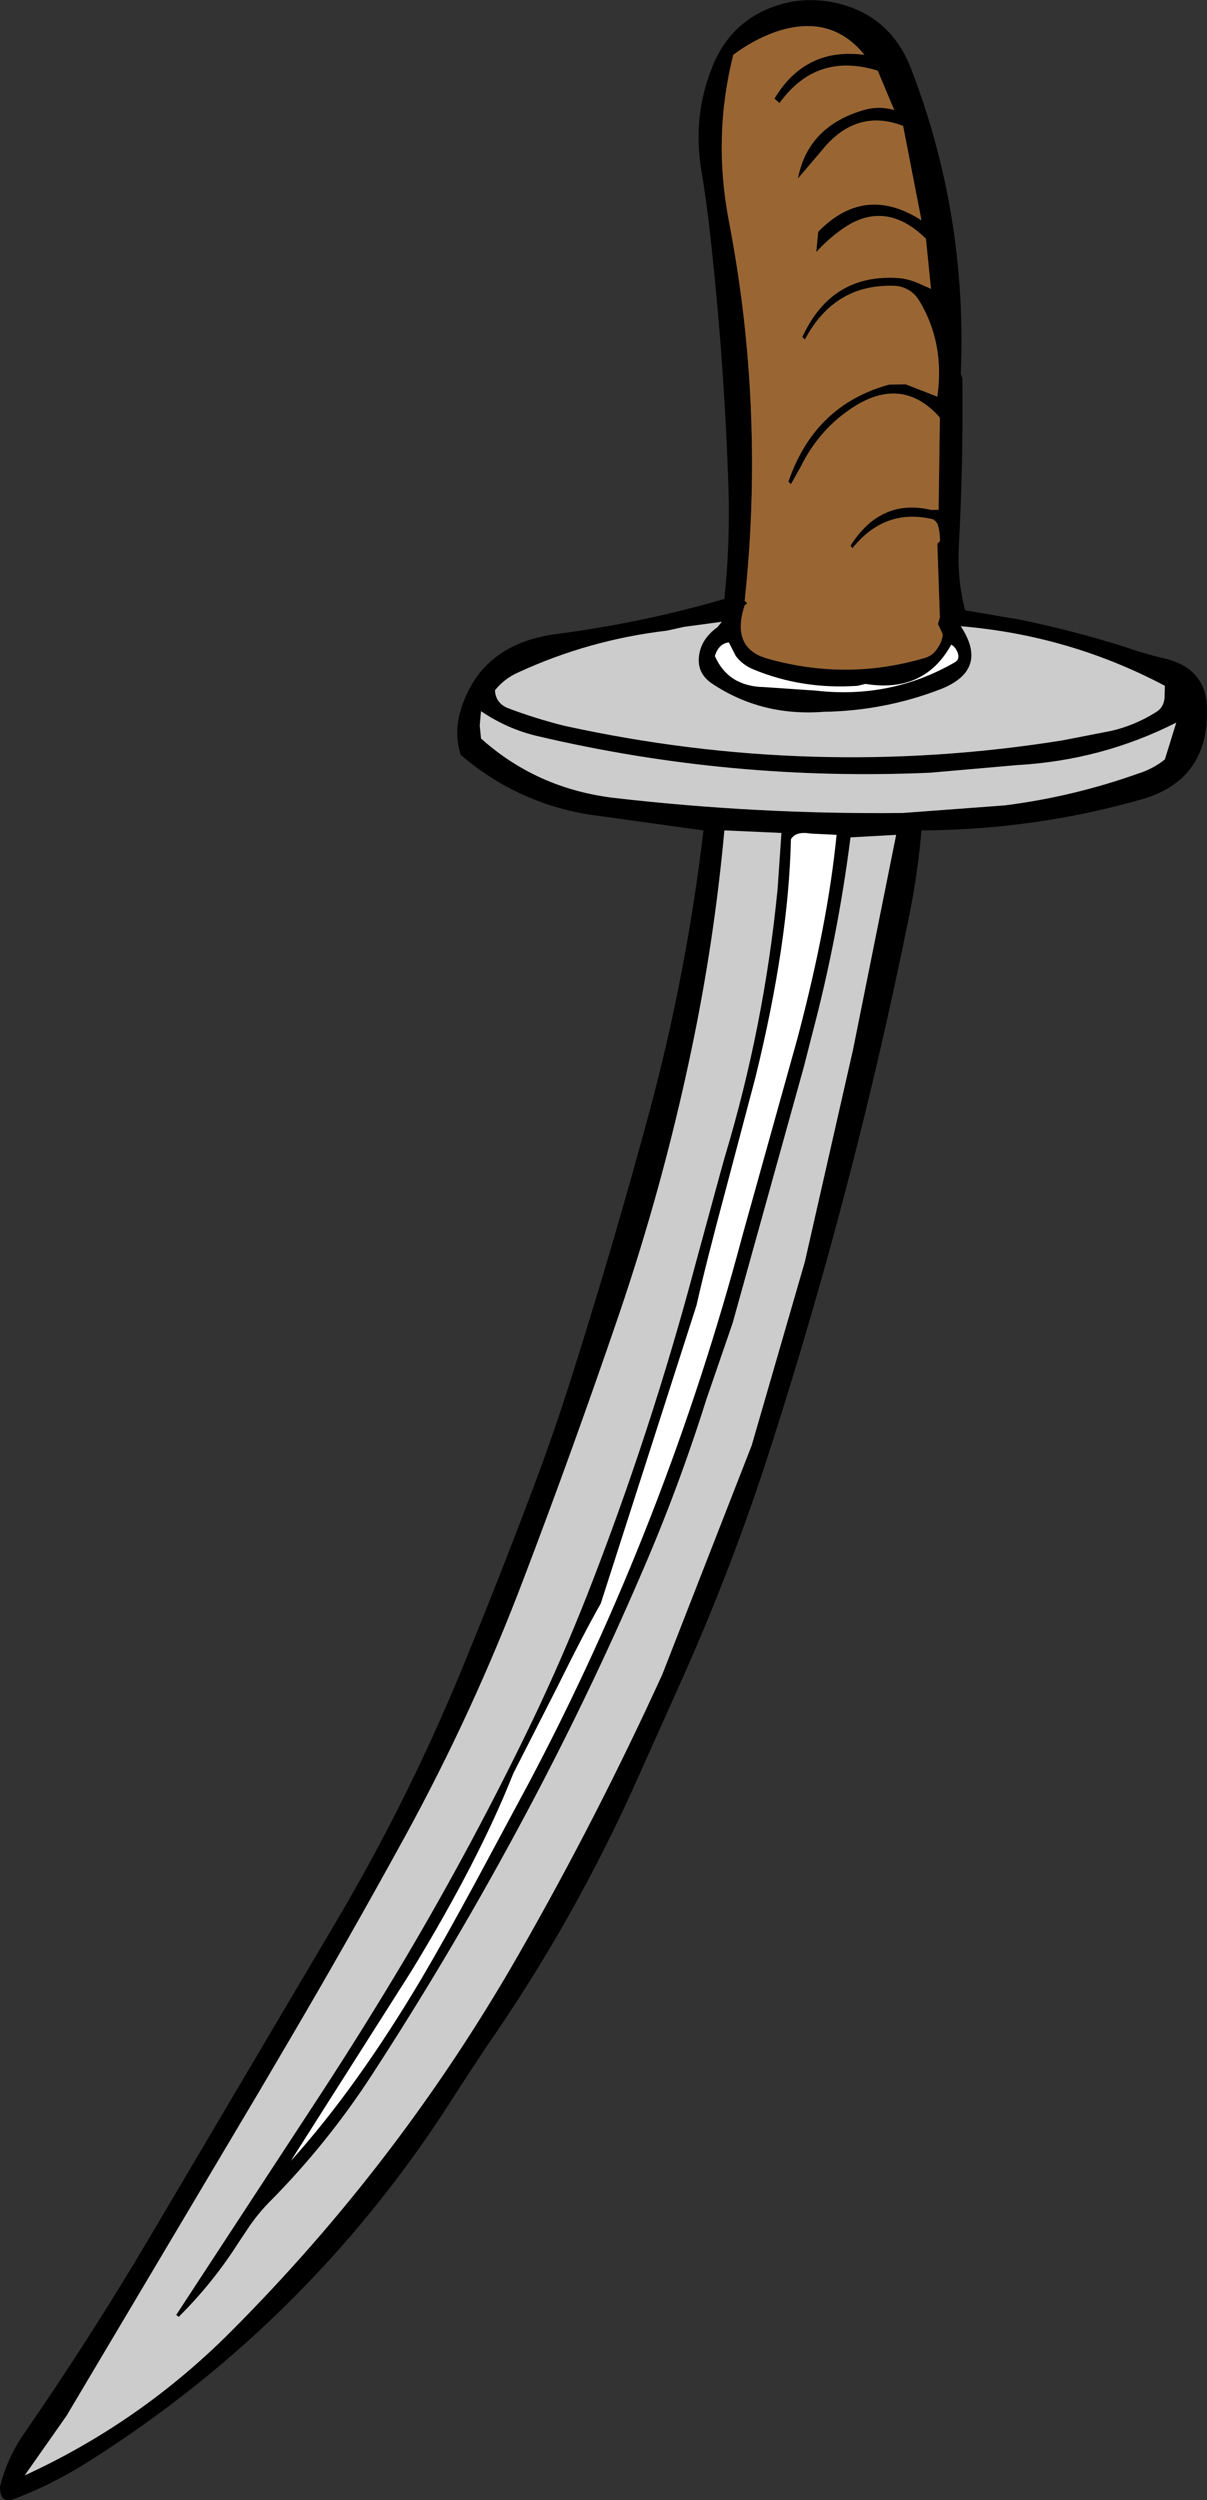 <?xml version="1.0" encoding="UTF-8" standalone="no"?>
<svg xmlns:xlink="http://www.w3.org/1999/xlink" height="394.25px" width="190.45px" xmlns="http://www.w3.org/2000/svg">
  <rect width="100%" height="100%" fill="#333333" stroke="none"/>
  <g transform="matrix(1.0, 0.0, 0.0, 1.0, 132.0, 64.75)">
    <path d="M2.65 -63.45 Q9.1 -60.9 11.8 -53.8 20.65 -30.75 19.6 -5.8 L19.85 -5.1 Q20.0 8.0 19.3 21.3 19.0 26.7 20.3 31.5 L28.85 32.95 Q37.4 34.7 45.6 37.3 48.75 38.4 52.0 39.15 58.25 40.75 58.45 46.8 58.8 58.05 48.5 61.2 31.5 66.1 13.4 66.2 12.8 73.15 11.4 79.95 2.8 122.45 -10.4 163.5 -16.55 182.7 -24.85 201.1 L-31.1 215.05 Q-41.15 237.75 -55.25 258.0 L-59.65 264.7 Q-82.3 300.85 -118.0 323.4 -123.65 327.0 -129.85 329.35 -132.0 330.1 -132.0 327.4 -130.9 322.9 -128.2 319.0 -117.85 304.05 -108.5 288.25 L-79.0 238.35 Q-67.7 219.25 -59.2 198.65 -53.35 184.45 -47.85 169.85 -44.35 160.55 -41.4 151.1 -35.05 131.0 -29.55 110.65 -23.65 88.7 -21.0 66.2 L-39.05 63.7 Q-50.45 61.85 -59.3 54.3 -60.35 51.0 -59.4 47.55 -56.35 36.9 -44.35 35.25 -30.75 33.5 -17.7 29.7 -16.8 21.05 -17.05 12.45 -17.7 -7.75 -19.95 -27.8 -20.5 -32.9 -21.35 -37.95 -22.75 -46.55 -19.55 -54.35 -16.05 -62.85 -6.7 -64.55 -1.85 -65.2 2.65 -63.45 M0.85 -28.6 Q-1.4 -27.0 -3.2 -25.0 L-2.9 -28.2 Q4.45 -35.75 13.4 -30.0 L10.5 -44.9 Q3.05 -47.75 -2.35 -41.0 L-6.1 -36.6 Q-4.5 -44.85 4.3 -47.4 6.7 -48.1 9.1 -47.4 L6.5 -53.6 Q-3.15 -56.6 -9.0 -48.5 L-9.8 -49.2 Q-4.9 -57.35 4.4 -56.1 -0.95 -62.7 -9.7 -59.7 -13.25 -58.4 -16.3 -56.1 -19.55 -43.2 -17.0 -29.95 -15.55 -22.4 -14.65 -14.7 -12.1 7.7 -14.5 30.0 L-14.1 30.4 -14.5 30.7 Q-16.75 37.55 -10.75 39.15 1.6 42.6 13.75 39.05 15.2 38.7 16.0 37.35 16.7 36.3 16.75 35.25 L16.0 33.65 16.3 32.6 15.9 21.0 16.3 20.6 Q16.35 19.35 16.0 18.1 15.85 17.55 15.25 17.15 7.65 15.3 2.5 21.7 L2.2 21.3 Q6.95 13.8 14.9 15.65 L16.1 15.65 16.3 1.1 Q10.65 -5.3 3.2 -0.9 -2.55 2.6 -5.6 8.75 L-7.2 11.6 -7.6 11.2 Q-3.45 -0.9 8.3 -4.1 L10.9 -4.15 15.9 -2.2 Q17.1 -10.7 13.0 -17.4 11.85 -19.25 9.6 -19.65 -0.2 -20.25 -5.0 -11.2 L-5.4 -11.6 Q-0.8 -21.65 9.8 -20.9 11.5 -20.75 13.2 -19.95 L14.9 -19.2 14.1 -27.1 Q7.65 -33.45 0.85 -28.6 M-26.75 34.7 Q-39.1 36.15 -50.25 41.3 -52.4 42.25 -53.9 44.1 -53.8 46.1 -51.9 46.9 -47.55 48.55 -42.95 49.7 -3.75 58.3 35.65 52.0 L43.35 50.5 Q47.05 49.65 50.4 47.55 51.65 46.8 51.75 45.25 L51.8 43.4 Q36.8 35.45 19.6 34.0 24.1 40.85 16.5 43.9 7.6 47.35 -2.05 47.5 -11.85 48.25 -19.65 43.05 -21.8 41.6 -21.75 39.25 -21.65 36.2 -18.8 34.15 L-18.1 33.3 -24.05 34.1 -26.75 34.7 M-11.4 43.6 L-3.3 44.15 Q8.5 45.5 18.55 39.75 19.45 39.3 19.15 38.3 18.85 37.35 18.1 36.9 13.85 44.6 4.55 43.1 L3.3 43.4 Q-5.45 44.0 -13.15 40.8 -14.85 40.1 -15.9 38.7 L-17.0 36.55 Q-18.6 36.75 -19.2 38.7 -17.1 43.5 -11.4 43.6 M-56.1 51.7 Q-47.35 59.55 -35.3 61.05 -12.45 63.7 10.45 63.45 L26.55 62.25 Q37.25 60.9 47.55 57.25 49.95 56.5 51.8 55.0 L53.6 49.2 Q41.85 55.15 28.5 55.9 L14.8 57.1 Q-16.65 58.5 -47.1 51.35 -51.9 50.25 -56.1 47.4 L-56.3 49.65 -56.1 51.7 M-7.2 67.6 Q-7.55 83.8 -12.8 105.15 L-17.55 123.1 Q-20.6 134.45 -22.1 141.1 L-37.2 188.1 Q-39.95 192.95 -44.15 201.45 L-51.0 214.9 Q-56.45 228.65 -67.1 246.1 L-86.1 276.0 Q-75.65 264.4 -65.4 247.1 -61.75 240.9 -56.8 231.75 L-48.5 216.3 Q-26.95 175.55 -14.8 129.9 L-6.15 98.9 Q-1.35 80.75 0.0 66.9 L-4.1 66.7 Q-6.45 66.3 -7.2 67.6 M-17.7 66.2 Q-19.3 83.75 -22.95 101.05 -27.35 122.05 -34.35 142.6 -41.5 163.55 -49.35 184.15 -57.35 205.25 -68.15 224.95 -77.2 241.45 -86.8 257.75 L-91.15 265.15 -121.5 316.2 -128.1 325.6 Q-109.9 317.25 -95.7 303.05 -68.9 276.25 -50.05 243.25 -37.75 221.75 -27.5 199.3 L-13.4 163.2 -5.0 134.2 2.6 100.75 9.4 66.9 2.2 67.3 Q0.2 83.05 -3.85 98.35 L-5.15 103.45 -16.4 143.9 -20.55 155.95 Q-24.95 169.95 -30.75 183.3 -39.1 202.7 -49.0 221.25 -60.3 242.45 -73.35 262.5 -80.25 273.1 -89.05 282.05 -91.35 284.3 -93.1 287.0 L-94.4 288.95 Q-98.45 295.3 -103.8 300.6 L-104.2 300.3 -81.35 265.4 Q-74.5 254.9 -68.1 244.15 -57.2 225.75 -47.9 206.4 -43.25 196.65 -39.35 186.75 -29.3 161.1 -22.2 134.35 L-18.45 120.6 -17.6 117.55 Q-11.4 96.95 -9.3 75.35 L-8.7 66.6 -17.7 66.2" fill="#000000" fill-rule="evenodd" stroke="none"/>
    <path d="M-11.4 43.6 Q-17.1 43.5 -19.2 38.7 -18.6 36.75 -17.0 36.55 L-15.9 38.7 Q-14.85 40.1 -13.15 40.8 -5.45 44.0 3.3 43.4 L4.55 43.1 Q13.85 44.6 18.1 36.9 18.85 37.35 19.15 38.3 19.45 39.3 18.55 39.75 8.5 45.5 -3.3 44.15 L-11.4 43.6 M-7.2 67.6 Q-6.45 66.3 -4.1 66.7 L0.0 66.9 Q-1.35 80.75 -6.15 98.9 L-14.8 129.9 Q-26.95 175.55 -48.5 216.3 L-56.8 231.75 Q-61.75 240.9 -65.4 247.1 -75.65 264.4 -86.1 276.0 L-67.1 246.1 Q-56.45 228.65 -51.0 214.9 L-44.15 201.45 Q-39.95 192.95 -37.2 188.1 L-22.1 141.1 Q-20.6 134.45 -17.55 123.1 L-12.8 105.15 Q-7.55 83.8 -7.2 67.6" fill="#ffffff" fill-rule="evenodd" stroke="none"/>
    <path d="M0.85 -28.6 Q7.65 -33.45 14.1 -27.1 L14.9 -19.2 13.2 -19.95 Q11.5 -20.75 9.8 -20.9 -0.8 -21.65 -5.4 -11.6 L-5.0 -11.2 Q-0.2 -20.25 9.6 -19.65 11.85 -19.25 13.0 -17.4 17.1 -10.7 15.9 -2.2 L10.9 -4.15 8.3 -4.1 Q-3.45 -0.9 -7.6 11.2 L-7.2 11.6 -5.6 8.75 Q-2.55 2.6 3.2 -0.9 10.65 -5.3 16.3 1.1 L16.1 15.65 14.9 15.65 Q6.95 13.8 2.2 21.3 L2.5 21.7 Q7.65 15.3 15.25 17.15 15.85 17.55 16.0 18.1 16.35 19.35 16.3 20.6 L15.9 21.0 16.3 32.6 16.0 33.65 16.75 35.25 Q16.7 36.3 16.0 37.35 15.2 38.7 13.75 39.05 1.6 42.6 -10.75 39.15 -16.75 37.55 -14.5 30.7 L-14.1 30.4 -14.5 30.0 Q-12.1 7.7 -14.65 -14.7 -15.55 -22.4 -17.0 -29.95 -19.55 -43.2 -16.3 -56.1 -13.25 -58.4 -9.7 -59.7 -0.95 -62.7 4.4 -56.1 -4.9 -57.35 -9.8 -49.2 L-9.0 -48.5 Q-3.15 -56.6 6.5 -53.6 L9.1 -47.4 Q6.7 -48.1 4.3 -47.4 -4.5 -44.85 -6.1 -36.6 L-2.35 -41.0 Q3.05 -47.75 10.5 -44.9 L13.4 -30.0 Q4.45 -35.75 -2.9 -28.2 L-3.2 -25.0 Q-1.4 -27.0 0.85 -28.6" fill="#996633" fill-rule="evenodd" stroke="none"/>
    <path d="M-26.75 34.7 L-24.05 34.1 -18.1 33.3 -18.8 34.15 Q-21.65 36.2 -21.75 39.25 -21.8 41.6 -19.65 43.05 -11.85 48.25 -2.05 47.5 7.6 47.35 16.5 43.9 24.1 40.85 19.6 34.0 36.8 35.45 51.8 43.4 L51.75 45.25 Q51.65 46.8 50.4 47.55 47.05 49.65 43.35 50.5 L35.65 52.0 Q-3.75 58.3 -42.95 49.7 -47.55 48.55 -51.9 46.9 -53.8 46.1 -53.9 44.1 -52.4 42.25 -50.25 41.3 -39.1 36.15 -26.75 34.7 M-56.1 51.7 L-56.3 49.65 -56.1 47.4 Q-51.9 50.25 -47.1 51.35 -16.65 58.5 14.8 57.1 L28.5 55.9 Q41.85 55.15 53.6 49.2 L51.8 55.0 Q49.95 56.5 47.55 57.25 37.25 60.9 26.55 62.25 L10.45 63.45 Q-12.45 63.7 -35.3 61.05 -47.35 59.55 -56.1 51.7 M-17.7 66.2 L-8.7 66.6 -9.3 75.35 Q-11.4 96.95 -17.6 117.55 L-18.45 120.6 -22.2 134.35 Q-29.3 161.1 -39.35 186.75 -43.25 196.65 -47.9 206.4 -57.2 225.75 -68.1 244.15 -74.5 254.9 -81.35 265.4 L-104.2 300.3 -103.8 300.6 Q-98.45 295.3 -94.4 288.95 L-93.1 287.0 Q-91.35 284.3 -89.05 282.05 -80.25 273.1 -73.35 262.5 -60.3 242.45 -49.0 221.25 -39.1 202.7 -30.75 183.3 -24.95 169.95 -20.55 155.95 L-16.4 143.9 -5.15 103.45 -3.85 98.35 Q0.2 83.05 2.2 67.3 L9.4 66.9 2.6 100.75 -5.0 134.2 -13.4 163.2 -27.5 199.3 Q-37.75 221.75 -50.05 243.25 -68.9 276.25 -95.7 303.05 -109.9 317.25 -128.1 325.6 L-121.5 316.2 -91.15 265.15 -86.8 257.75 Q-77.2 241.45 -68.15 224.95 -57.35 205.25 -49.35 184.15 -41.5 163.55 -34.35 142.6 -27.35 122.05 -22.95 101.05 -19.3 83.75 -17.7 66.2" fill="#cccccc" fill-rule="evenodd" stroke="none"/>
  </g>
</svg>
